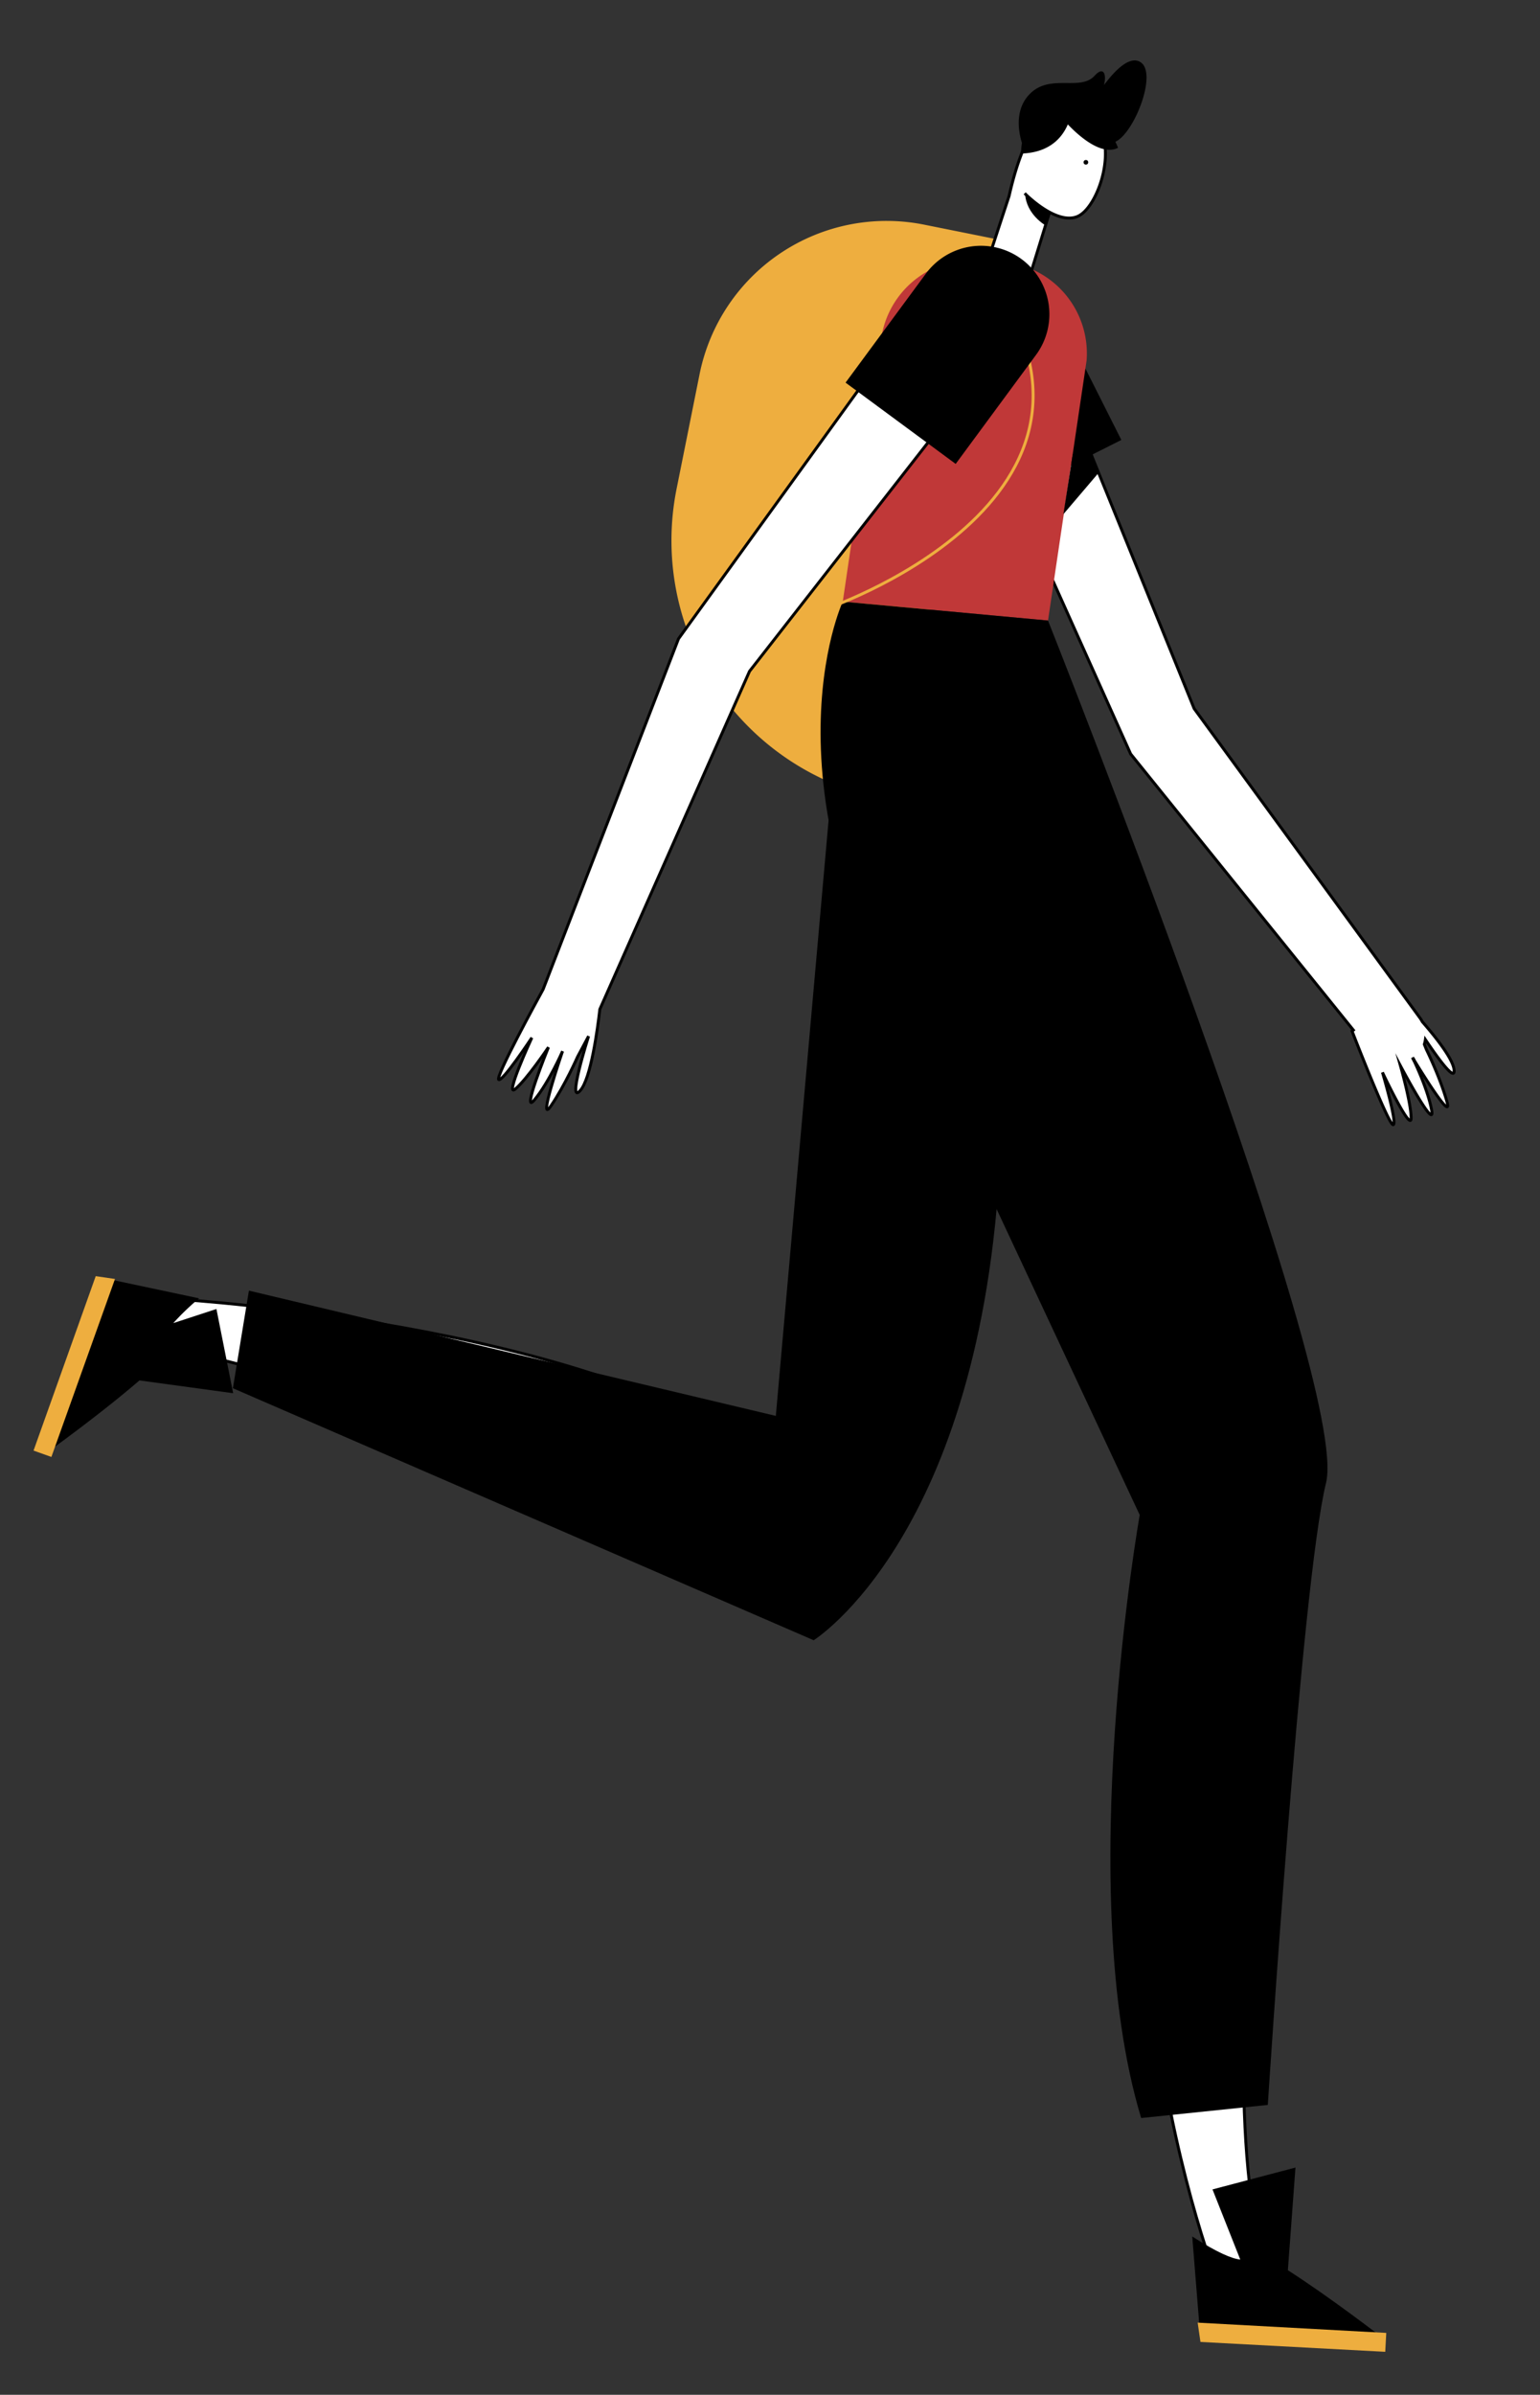 <svg id="Capa_1" data-name="Capa 1" xmlns="http://www.w3.org/2000/svg" viewBox="0 0 1058 1644"><rect x="0" y="0" width="1058" height="1644" fill="#333333" stroke="none"/><title>Mesa de trabajo 8</title><path d="M597.06,143H653a0,0,0,0,1,0,0V535a0,0,0,0,1,0,0h-6.23A180.77,180.77,0,0,1,466,354.23V274.06A131.06,131.06,0,0,1,597.06,143Z" transform="translate(77.66 -103.48) rotate(11.35)" fill="#eeae3f"/><path d="M675,664s33,263-149,423c0,0-284.7-148.41-426-163l23-32s311,19,415,120c0,0,29.49-163.1,52-370Z" fill="#fff" stroke="#000" stroke-miterlimit="10" stroke-width="2"/><path d="M171,886l-11,67,399,173s115.3-71.73,128.15-331.37L576,487,533,972Z"/><path d="M979.26,713.65a20,20,0,0,1-.74,3.26l1.46,3.62s9.31,18.85,14.06,35.66c4.26,15.08-18.18-21.3-22.84-28.94-.38-.62-.64-1-.77-1.25.1.21.32.67.65,1.34,2.37,5,10,21.61,12.46,34.67,2.87,15.33-20.79-29.19-21.43-30.39.22.78,7.35,25.78,7.35,35.92s-19.16-30.24-19.69-31.37c.27.94,10.42,35.35,7.35,35.93s-28.23-64.29-28.23-64.29l.89-.69-153-189.54L679.05,300l53-31.41,88.35,217.86L975.52,698.8a18.68,18.68,0,0,1,1.59,2.56c9.91,11.4,20.77,25.33,21.8,32.69C1000.29,743.9,987,725.16,979.26,713.65Z" fill="#fff" stroke="#000" stroke-miterlimit="10" stroke-width="2"/><path d="M971.2,727.25l-.12.09c-.33-.67-.55-1.13-.65-1.34C970.56,726.2,970.82,726.63,971.2,727.25Z" fill="#fff" stroke="#000" stroke-miterlimit="10" stroke-width="2"/><path d="M790,635.06,896,1008s-75,415.51-23.92,555.59l-29.59,18.09S747,1368,795,1025L622.65,663.26Z" fill="#fff" stroke="#000" stroke-miterlimit="10" stroke-width="2"/><path d="M696.9,190.59h0a47,47,0,0,1,47,47v93a0,0,0,0,1,0,0h-94a0,0,0,0,1,0,0v-93A47,47,0,0,1,696.9,190.59Z" transform="translate(-42.73 341.35) rotate(-26.73)"/><path d="M720,426,579,413l25.92-176.22a63.16,63.16,0,0,1,67.71-58.27l15.62,1.17a63.17,63.17,0,0,1,58.27,67.71Z" fill="#c03838"/><path d="M721.08,145.66,701.48,209a33.42,33.42,0,0,1-28.85-11.72l20.62-62.68c15-66.28,39.11-68.72,57.53-52.48s3.94,60.8-10.82,66.6-36-16-36-16" fill="#fff" stroke="#000" stroke-miterlimit="10" stroke-width="2"/><circle cx="746.02" cy="111.41" r="1.59"/><path d="M718.33,154.74s-13.27-7.37-14.08-21.75c0,0,11.14,10.65,16.58,12.39Z"/><polygon points="748.74 310.22 749.28 311.39 755.16 324.12 730.56 352.99 737 312 748.74 310.22"/><path d="M784,43c-7.69-5.77-18.67,6.13-25.56,15.42,1.86-6.92,0-13.49-6.44-6.42-10,11-31-2-45,13-9.94,10.65-7.29,25.49-4.91,33.2a39.47,39.47,0,0,0-.57,7.21c19.64-.53,28.28-11.1,32.09-20,7.42,7.77,23,21.82,34.49,16.07,0,0-.62-1.66-1.82-4.17C779,91.63,795,51.27,784,43Z"/><path d="M884.78,1558.47,890,1488l-57,15,19.08,48.15c-5.63-.59-15.59-4.58-33-15.85l5.58,69.39,18.85-3.86s56.81,13.66,106.71,4.33C950.19,1605.16,914.76,1577.66,884.78,1558.47Z"/><path d="M579,413s-62,133,64,328l140,299s-46,259,1,414l87-9s23-358,40-427S720,426,720,426Z"/><path d="M570,417s240-83,91-250" fill="none" stroke="#eeae3f" stroke-miterlimit="10" stroke-width="2"/><path d="M659.62,275.52,514.94,460.81l-102.84,232c-1.61,14-6.18,47.76-13.51,55.89-9.22,10.23,5.42-36.28,5.77-37.39l-7.59,14.21s-8.45,19.24-18.28,33.68c-9.7,14.26,7.58-36.35,8-37.6-.28.64-9.32,21.28-19.2,33.3s9-34.78,9.51-36c-.45.67-15,22.2-22.8,28.71s10.89-34.18,11.38-35.24c-.6.9-20.4,30.7-22.8,28.72-2.25-1.86,26.21-54,30.56-61.94,0,0,0,0,0,0l93-240.63L606,245.28Z" fill="#fff" stroke="#000" stroke-miterlimit="10" stroke-width="2"/><path d="M660.25,164.27h0a47,47,0,0,1,47,47v93a0,0,0,0,1,0,0h-94a0,0,0,0,1,0,0v-93A47,47,0,0,1,660.25,164.27Z" transform="translate(267.98 -346.2) rotate(36.41)"/><path d="M160.18,956.42l-11.49-57.81-29.63,9.69a173.62,173.62,0,0,1,17.72-17l-68.1-14.44L67,896S37.71,946.55,32.42,997c0,0,36.46-26.11,63.4-49.37Z"/><polygon points="35.3 1000.18 23.05 995.81 65.76 876.06 79 878 35.3 1000.18" fill="#eeae3f"/><polygon points="952.37 1601.51 951.68 1614.49 824.73 1607.71 822.81 1594.46 952.37 1601.51" fill="#eeae3f"/></svg>